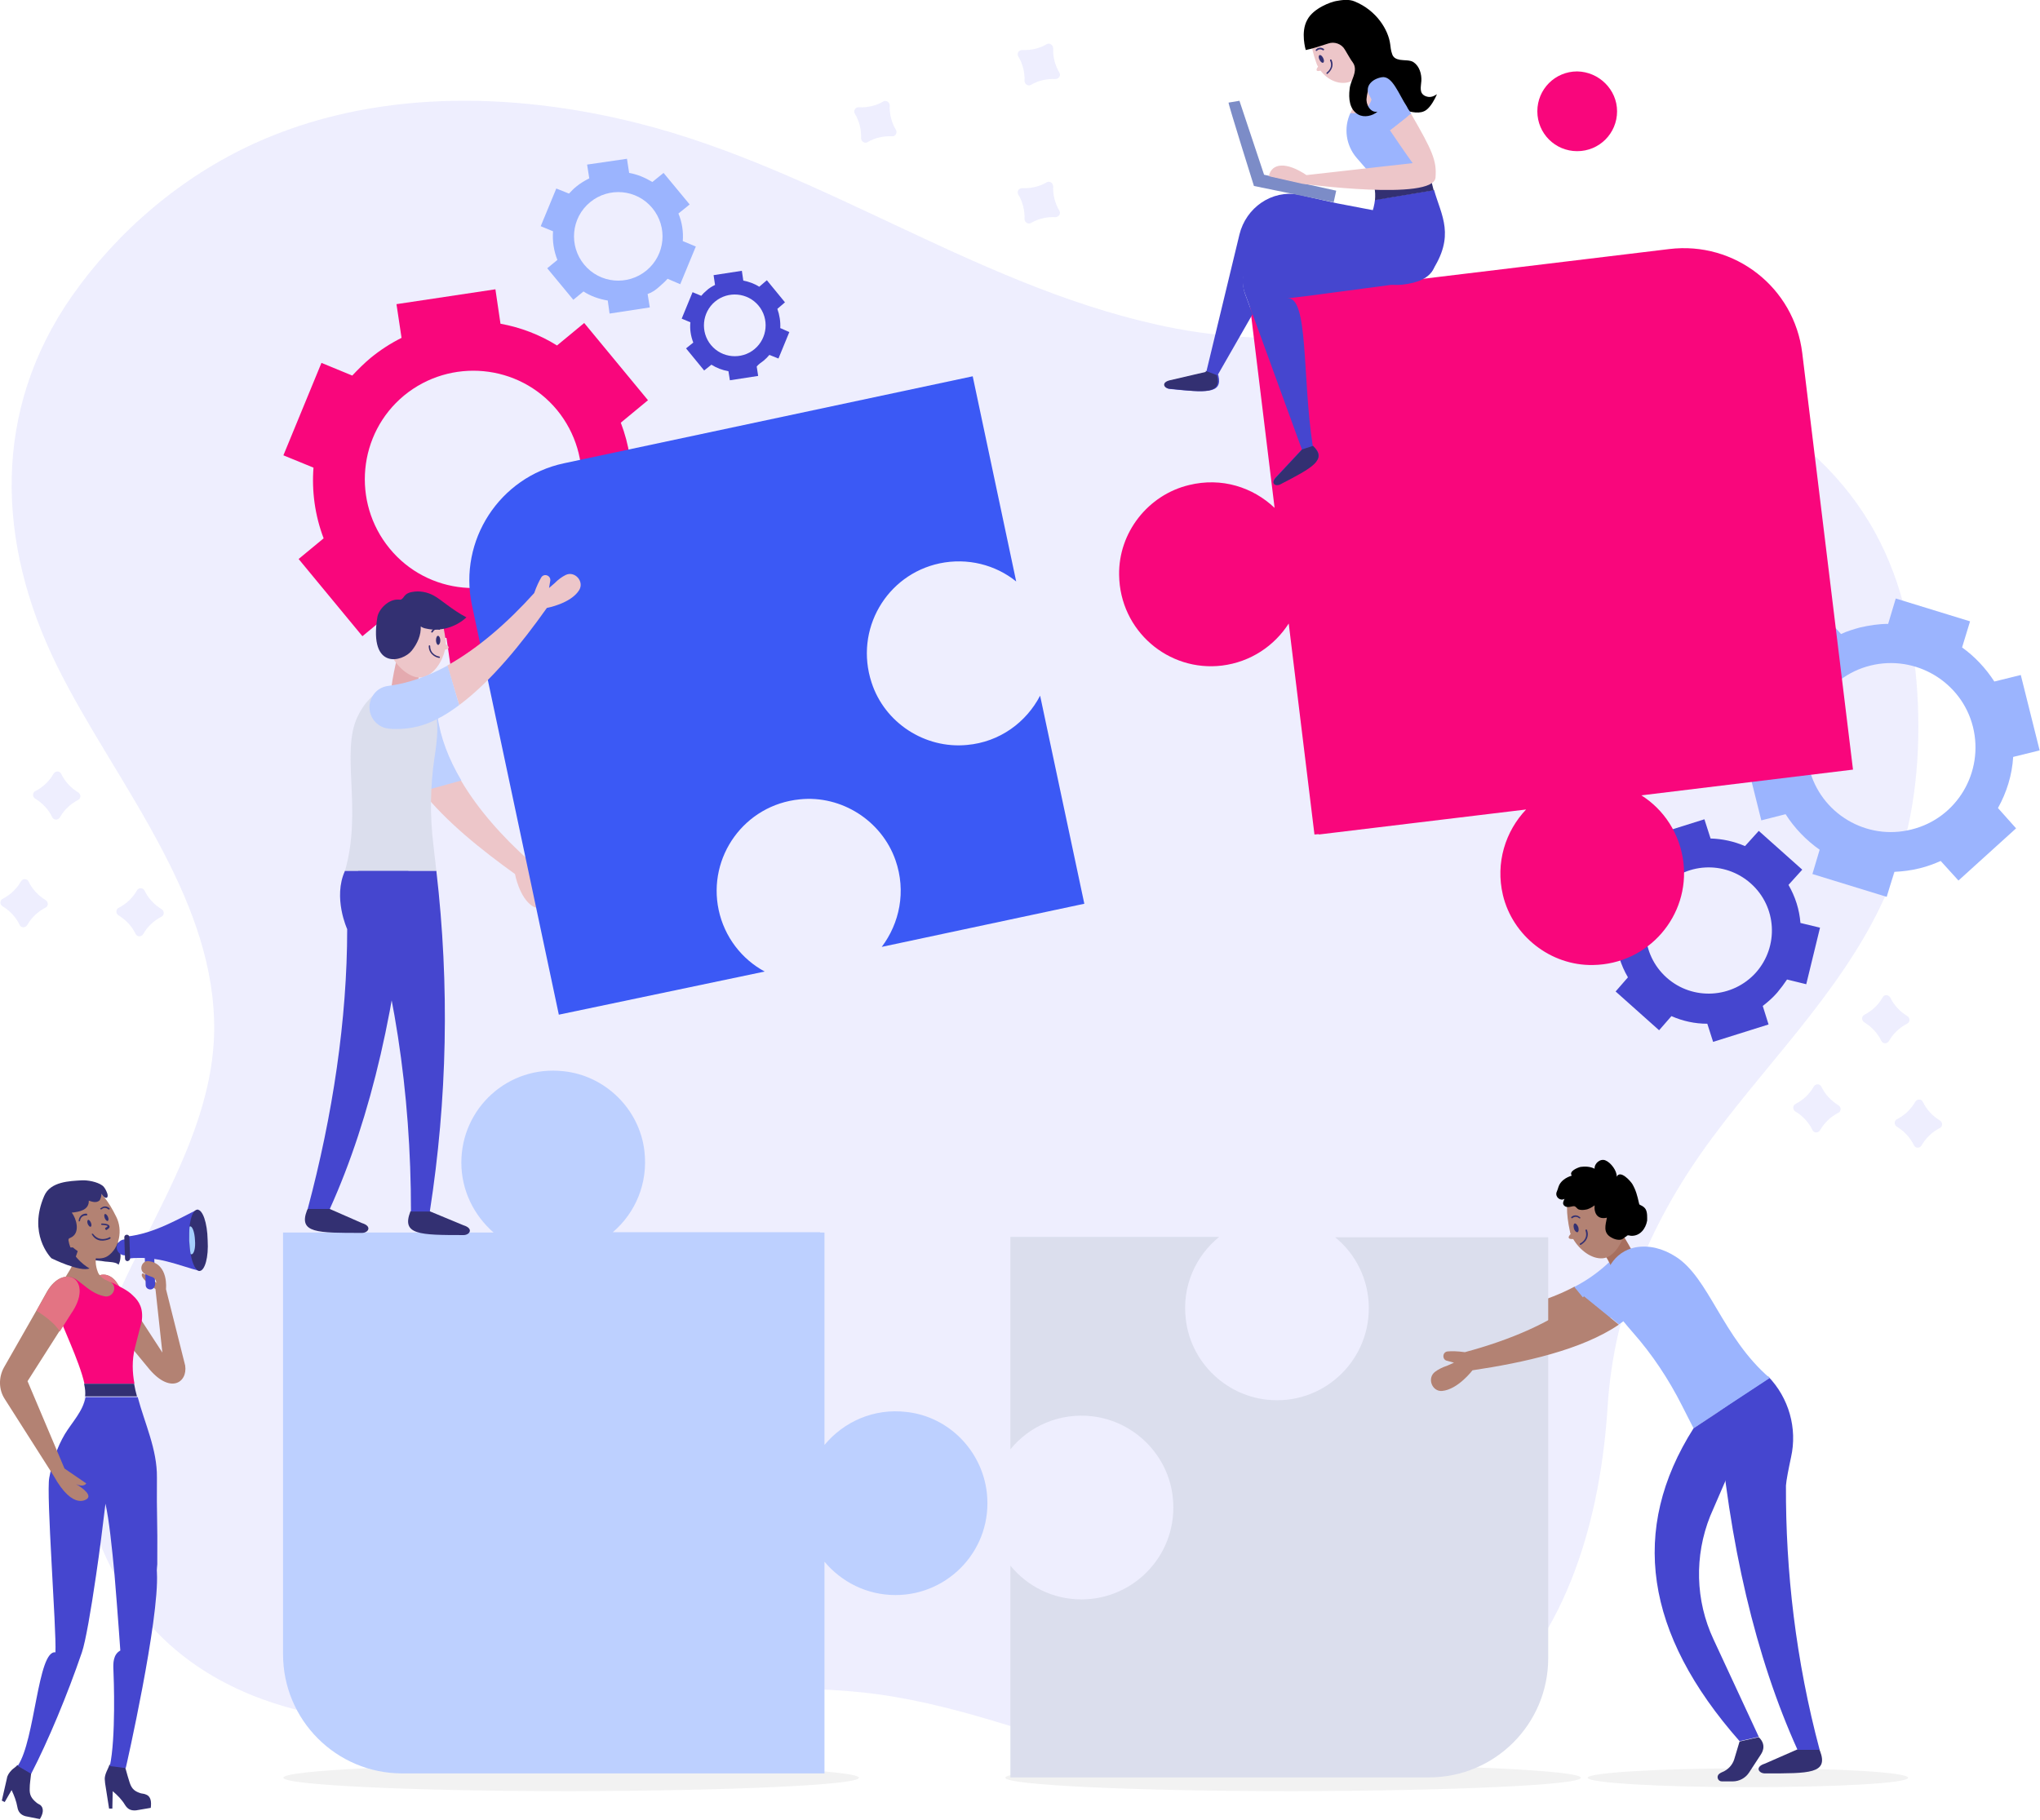 <?xml version="1.0" encoding="UTF-8"?> <svg xmlns="http://www.w3.org/2000/svg" width="715" height="638" viewBox="0 0 715 638" fill="none"> <g clip-path="url(#clip0)"> <path d="M57.159 298.539C67.575 318.492 75.323 339.208 75.069 361.449C74.307 408.855 34.55 447.872 28.834 494.896C24.896 527.939 39.63 562.763 66.559 582.335C87.263 597.459 113.557 603.432 139.215 604.067C164.873 604.703 190.404 600.509 215.808 597.204C246.039 593.264 277.54 589.833 307.898 594.027C338.256 598.221 366.836 610.041 396.305 617.92C438.603 629.231 484.838 628.596 519.642 598.857C549.873 573.057 561.051 531.371 563.464 492.989C565.751 457.658 579.342 426.902 600.173 398.814C621.64 369.837 649.203 343.402 662.794 309.342C670.67 289.516 673.083 267.91 672.194 246.686C671.305 225.97 667.24 204.872 657.206 186.698C636.12 148.19 592.044 127.601 548.73 120.738C503.51 113.621 456.386 123.661 411.928 115.146C344.988 102.31 289.099 59.607 223.175 43.085C178.845 32.028 130.577 31.392 89.042 50.329C63.51 62.022 41.409 80.831 25.277 103.708C-2.794 143.869 -1.27 190.13 19.815 233.087C30.358 254.565 45.473 276.044 57.159 298.539Z" fill="#EEEEFE"></path> <path d="M50.681 312.264C51.952 314.933 54.111 317.221 56.651 318.746C57.667 319.381 57.667 320.906 56.524 321.415C53.857 322.813 51.698 324.846 50.173 327.515C49.538 328.532 48.014 328.532 47.506 327.388C46.236 324.719 44.076 322.431 41.536 320.906C40.52 320.271 40.52 318.746 41.663 318.237C44.33 316.839 46.49 314.806 48.014 312.137C48.522 311.12 50.173 311.12 50.681 312.264Z" fill="#EEEEFE"></path> <path d="M10.035 309.087C11.305 311.756 13.464 314.044 16.005 315.569C17.021 316.204 17.021 317.73 15.878 318.238C13.21 319.636 11.051 321.669 9.527 324.338C8.891 325.355 7.367 325.355 6.859 324.211C5.589 321.542 3.43 319.255 0.889 317.73C-0.127 317.094 -0.127 315.569 1.016 315.061C3.684 313.663 5.843 311.629 7.367 308.96C8.002 307.944 9.527 307.944 10.035 309.087Z" fill="#EEEEFE"></path> <path d="M21.466 271.341C22.737 274.01 24.896 276.298 27.436 277.823C28.453 278.458 28.453 279.983 27.309 280.492C24.642 281.89 22.483 283.923 20.959 286.592C20.323 287.609 18.799 287.609 18.291 286.465C17.021 283.796 14.861 281.509 12.321 279.983C11.305 279.348 11.305 277.823 12.448 277.315C15.116 275.917 17.275 273.883 18.799 271.214C19.434 270.197 20.959 270.197 21.466 271.341Z" fill="#EEEEFE"></path> <path d="M662.54 349.756C663.81 352.425 665.97 354.713 668.51 356.238C669.526 356.873 669.526 358.398 668.383 358.907C665.716 360.305 663.556 362.338 662.032 365.007C661.397 366.024 659.873 366.024 659.365 364.88C658.095 362.211 655.935 359.924 653.395 358.399C652.379 357.763 652.379 356.238 653.522 355.73C656.189 354.332 658.349 352.298 659.873 349.629C660.381 348.612 661.905 348.612 662.54 349.756Z" fill="#EEEEFE"></path> <path d="M638.406 381.021C639.677 383.69 641.836 385.978 644.376 387.503C645.393 388.138 645.393 389.663 644.249 390.172C641.582 391.57 639.423 393.603 637.898 396.272C637.263 397.289 635.739 397.289 635.231 396.145C633.961 393.476 631.801 391.188 629.261 389.663C628.245 389.028 628.245 387.503 629.388 386.994C632.055 385.596 634.215 383.563 635.739 380.894C636.374 379.877 637.898 379.877 638.406 381.021Z" fill="#EEEEFE"></path> <path d="M673.972 386.359C675.242 389.028 677.402 391.315 679.942 392.841C680.958 393.476 680.958 395.001 679.815 395.509C677.148 396.907 674.988 398.941 673.464 401.61C672.829 402.627 671.305 402.627 670.797 401.483C669.526 398.814 667.367 396.526 664.827 395.001C663.811 394.366 663.811 392.841 664.954 392.332C667.621 390.934 669.781 388.901 671.305 386.232C671.94 385.215 673.464 385.215 673.972 386.359Z" fill="#EEEEFE"></path> <path d="M369.885 76.129C366.963 76.001 363.915 76.637 361.374 78.162C360.358 78.797 359.088 77.908 359.088 76.764C359.215 73.841 358.453 70.791 356.928 68.249C356.293 67.232 357.055 65.834 358.326 65.961C361.247 66.088 364.296 65.453 366.836 63.928C367.852 63.292 369.122 64.182 369.122 65.326C368.995 68.249 369.758 71.299 371.282 73.841C371.917 74.858 371.155 76.129 369.885 76.129Z" fill="#EEEEFE"></path> <path d="M369.885 27.706C366.963 27.579 363.915 28.214 361.374 29.739C360.358 30.375 359.088 29.485 359.088 28.341C359.215 25.418 358.453 22.368 356.928 19.826C356.293 18.809 357.055 17.411 358.326 17.538C361.247 17.665 364.296 17.03 366.836 15.505C367.852 14.869 369.122 15.759 369.122 16.903C368.995 19.826 369.758 22.876 371.282 25.418C371.917 26.435 371.155 27.706 369.885 27.706Z" fill="#EEEEFE"></path> <path d="M312.598 47.787C309.677 47.66 306.628 48.295 304.088 49.82C303.072 50.456 301.801 49.566 301.801 48.422C301.928 45.499 301.166 42.449 299.642 39.907C299.007 38.89 299.769 37.492 301.039 37.619C303.961 37.746 307.009 37.111 309.55 35.586C310.566 34.95 311.836 35.84 311.836 36.984C311.709 39.907 312.471 42.957 313.995 45.499C314.631 46.516 313.868 47.914 312.598 47.787Z" fill="#EEEEFE"></path> <path d="M136.547 192.29C123.21 176.023 125.497 152.002 141.628 138.658C157.887 125.313 181.894 127.601 195.231 143.741C208.568 160.009 206.282 184.029 190.15 197.374C173.892 210.846 149.885 208.558 136.547 192.29ZM201.074 211.481C203.614 209.321 206.028 207.033 208.187 204.491L219.238 209.067L232.575 176.658L221.27 171.956C221.778 163.949 220.508 155.815 217.587 148.19L227.113 140.31L204.758 113.239L195.231 121.119C189.134 117.306 182.402 114.765 175.416 113.494L173.637 101.42L138.961 106.631L140.739 118.45C136.928 120.357 133.372 122.644 129.942 125.44C127.656 127.347 125.497 129.507 123.464 131.668L112.668 127.22L99.33 159.628L109.873 163.949C109.238 172.21 110.381 180.725 113.43 188.732L104.665 195.976L127.021 223.047L135.785 215.802C142.136 219.869 149.249 222.411 156.49 223.682L158.141 234.993L192.818 229.782L191.039 218.217C194.596 216.184 197.898 214.023 201.074 211.481Z" fill="#F9067C"></path> <path d="M204.758 92.778C199.296 86.169 200.185 76.383 206.79 70.918C213.395 65.453 223.176 66.343 228.637 72.951C234.099 79.56 233.21 89.346 226.605 94.811C220 100.276 210.219 99.386 204.758 92.778ZM231.051 100.53C232.067 99.641 233.083 98.751 233.972 97.734L238.418 99.641L243.88 86.423L239.307 84.517C239.561 81.212 239.053 77.908 237.783 74.858L241.721 71.68L232.575 60.624L228.637 63.801C226.097 62.276 223.43 61.132 220.508 60.624L219.746 55.667L205.774 57.7L206.536 62.53C205.012 63.292 203.487 64.182 202.09 65.326C201.074 66.088 200.312 66.978 199.423 67.868L194.977 66.088L189.515 79.306L193.834 81.085C193.58 84.517 194.088 87.948 195.358 91.126L191.801 94.049L200.947 105.106L204.503 102.183C207.044 103.835 209.965 104.851 213.014 105.36L213.649 109.935L227.748 107.775L226.986 103.072C228.51 102.564 229.781 101.674 231.051 100.53Z" fill="#9BB4FE"></path> <path d="M249.215 120.991C245.404 116.416 246.039 109.553 250.612 105.74C255.185 101.928 262.044 102.563 265.855 107.138C269.665 111.714 269.03 118.577 264.457 122.389C259.885 126.202 253.025 125.567 249.215 120.991ZM267.633 126.456C268.395 125.821 269.03 125.185 269.665 124.423L272.841 125.694L276.651 116.416L273.476 115.018C273.603 112.73 273.222 110.443 272.46 108.282L275.127 105.994L268.776 98.242L266.109 100.53C264.33 99.386 262.425 98.75 260.52 98.369L260.012 94.938L250.104 96.463L250.612 99.894C249.596 100.402 248.453 101.038 247.564 101.928C246.928 102.436 246.293 103.071 245.785 103.707L242.737 102.436L238.926 111.714L241.975 112.985C241.721 115.399 242.102 117.814 242.991 120.102L240.45 122.135L246.801 129.888L249.342 127.854C251.12 128.998 253.152 129.761 255.312 130.142L255.82 133.319L265.728 131.794L265.219 128.49C265.855 127.727 266.744 127.092 267.633 126.456Z" fill="#4546CF"></path> <path d="M634.088 269.307C630.15 253.421 639.677 237.28 655.554 233.34C671.432 229.4 687.564 239.059 691.501 254.819C695.439 270.705 685.912 286.846 670.035 290.786C654.157 294.852 638.025 285.193 634.088 269.307ZM672.956 304.384C675.496 303.749 677.91 302.859 680.196 301.842L686.42 308.705L706.617 290.404L700.266 283.287C703.314 277.822 705.219 271.722 705.6 265.367L714.873 263.08L708.268 236.644L698.995 238.932C695.947 234.23 692.136 230.163 687.691 226.985L690.485 217.835L664.446 209.828L661.778 218.725C658.476 218.725 655.173 219.233 651.871 219.995C649.584 220.631 647.425 221.266 645.266 222.283L639.169 215.547L618.972 233.848L624.942 240.457C621.64 246.049 619.734 252.404 619.226 259.013L610.716 261.173L617.321 287.608L625.831 285.448C629.007 290.404 633.072 294.598 637.771 297.903L635.231 306.418L661.27 314.425L663.938 305.655C666.859 305.528 669.908 305.147 672.956 304.384Z" fill="#9BB4FE"></path> <path d="M584.169 342.767C575.023 334.633 574.261 320.653 582.39 311.502C590.52 302.351 604.492 301.589 613.637 309.723C622.783 317.857 623.545 331.837 615.416 340.987C607.286 350.011 593.314 350.9 584.169 342.767ZM622.91 347.977C624.18 346.452 625.323 344.927 626.339 343.402L633.072 345.054L637.898 325.228L631.039 323.576C630.658 318.873 629.261 314.425 626.847 310.231L631.674 304.893L616.432 291.294L611.605 296.632C607.794 294.98 603.73 294.09 599.538 293.963L597.379 287.228L577.945 293.328L579.977 299.937C577.945 301.335 576.166 302.987 574.388 304.893C573.245 306.164 572.229 307.562 571.212 309.087L564.607 307.435L559.781 327.261L566.259 328.787C566.64 333.616 568.037 338.318 570.577 342.639L566.259 347.596L581.501 361.195L585.82 356.238C589.884 358.018 594.076 358.907 598.395 358.907L600.427 365.262L619.861 359.161L617.829 352.68C619.607 351.282 621.386 349.757 622.91 347.977Z" fill="#4546CF"></path> <path d="M301.039 623.258C301.039 620.716 255.82 618.556 200.185 618.556C144.423 618.556 99.33 620.589 99.33 623.258C99.33 625.8 144.55 627.96 200.185 627.96C255.82 627.833 301.039 625.8 301.039 623.258Z" fill="#F2F2F2"></path> <path d="M313.868 559.203C332.794 559.203 348.037 542.808 345.878 523.363C344.226 508.62 332.54 496.674 317.806 495.022C306.247 493.624 295.704 498.453 288.972 506.587V432.111H287.448V431.984H214.792C222.667 425.248 227.24 414.827 225.843 403.389C224.065 388.773 212.125 377.081 197.517 375.556C178.083 373.395 161.697 388.519 161.697 407.583C161.697 417.369 166.143 426.138 173.002 432.111H99.203V579.919C99.203 603.05 117.875 621.732 140.993 621.732H288.972V547.51C294.942 554.628 303.834 559.203 313.868 559.203Z" fill="#BDD0FF"></path> <path d="M437.841 105.105L446.732 178.056C439.111 170.812 428.187 167.253 416.755 170.049C402.402 173.481 391.986 186.698 392.24 201.568C392.494 221.14 409.515 235.629 428.314 233.341C438.349 232.07 446.605 226.478 451.686 218.598L460.705 292.566L462.229 292.439V292.566L534.885 283.796C527.644 291.422 524.088 302.479 526.755 313.79C530.185 328.151 543.522 338.573 558.256 338.319C577.818 338.064 592.298 321.034 590.012 302.225C588.741 292.184 583.153 283.796 575.277 278.84L649.457 269.816L631.674 123.788C628.88 100.784 608.049 84.517 585.058 87.313L437.841 105.105Z" fill="#F9067C"></path> <path d="M566.767 39.017C566.767 46.77 560.543 52.997 552.794 52.997C545.046 52.997 538.822 46.77 538.822 39.017C538.822 31.265 545.046 25.037 552.794 25.037C560.416 25.164 566.767 31.392 566.767 39.017Z" fill="#F9067C"></path> <path d="M483.06 27.325L482.044 26.181L477.725 21.352L471.755 25.291C474.169 27.452 476.582 29.231 476.963 31.9L473.279 39.78L480.647 41.559L487.125 30.502C485.6 29.358 484.076 28.215 483.06 27.325Z" fill="#EDC6C9"></path> <path d="M502.621 66.597C505.162 75.62 510.242 82.61 501.605 95.447L478.106 80.577C480.012 77.145 481.536 73.714 481.917 70.028L502.621 66.597Z" fill="#4546CF"></path> <path d="M475.439 55.285C471.755 50.964 470.866 44.864 473.28 39.653C476.582 40.161 479.631 38.128 480.647 35.078L483.187 27.325C496.905 32.409 494.365 58.717 501.605 62.148L481.79 65.453C481.409 63.673 480.774 61.894 479.631 60.115L475.439 55.285Z" fill="#9BB4FE"></path> <path d="M481.917 70.155C482.044 68.63 482.044 67.105 481.663 65.58L501.478 62.275C501.732 63.8 502.113 65.326 502.494 66.724L481.917 70.155Z" fill="#333072"></path> <path d="M502.875 93.031C501.986 96.463 498.684 98.623 493.476 99.513C492.079 99.767 490.681 99.894 489.411 99.894C485.728 99.894 481.917 99.258 478.487 97.861L461.848 91.252L454.989 88.583L452.448 87.566C450.416 86.803 448.256 86.549 446.224 86.803C443.938 87.185 441.778 88.074 440 89.6C436.062 92.904 434.665 98.369 436.443 103.198L438.984 110.061V110.188L427.044 131.031L426.917 131.286C426.917 131.413 426.917 131.54 427.044 131.667C428.568 138.149 422.725 137.64 410.023 136.369C408.245 136.242 407.102 134.209 410.277 133.446L422.852 130.523V130.396V130.142L434.411 82.228C436.698 72.823 445.716 66.469 455.243 68.248L457.91 68.884L468.707 71.298L488.649 75.111C495.254 76.382 500.97 81.212 502.621 87.693C503.129 89.727 503.256 91.506 502.875 93.031Z" fill="#4546CF"></path> <path d="M458.672 103.707L451.178 104.596C458.672 103.707 456.386 132.048 460.069 156.068V156.196L460.196 156.323C465.277 161.025 460.069 163.694 448.764 169.667C447.113 170.557 445.081 169.413 447.367 167.125L456.259 157.594V157.467L438.857 109.68L436.316 102.817C434.538 97.988 435.935 92.523 439.873 89.218C441.651 87.693 443.811 86.677 446.097 86.422C448.129 86.168 450.416 86.295 452.321 87.185L454.861 88.202L461.721 90.489L489.284 99.64L458.672 103.707Z" fill="#4546CF"></path> <path d="M468.326 66.851L467.437 70.918L439.492 65.199C439.492 65.199 430.346 36.095 430.601 35.968C430.855 35.968 434.411 35.332 434.411 35.332L443.049 61.259L468.326 66.851Z" fill="#7C8CC7"></path> <path d="M476.582 11.946C473.66 7.752 468.199 4.194 464.642 5.21C460.069 6.608 457.275 10.421 461.339 21.986C461.467 22.495 461.721 23.003 461.975 23.384C461.594 23.766 461.339 24.401 461.466 24.655C461.721 25.037 462.229 24.91 462.737 24.783H462.864C465.15 27.833 468.961 29.739 472.517 28.849C475.947 28.087 478.233 23.003 478.487 18.555C479.884 17.793 476.836 11.565 476.582 11.946Z" fill="#EDC6C9"></path> <path d="M466.547 24.402C467.055 23.513 467.31 22.369 466.674 20.971C466.674 20.844 466.42 20.844 466.293 20.844C466.166 20.844 466.166 21.098 466.166 21.225C467.437 23.767 465.023 25.419 465.023 25.419C464.896 25.546 464.896 25.673 464.896 25.8C465.023 25.927 465.15 25.927 465.277 25.927C465.277 25.8 466.039 25.292 466.547 24.402Z" fill="#333072"></path> <path d="M463.753 20.335C464.134 21.097 464.134 21.733 463.753 21.987C463.372 22.114 462.864 21.733 462.483 20.97C462.102 20.208 462.102 19.572 462.483 19.318C462.864 19.191 463.372 19.572 463.753 20.335Z" fill="#333072"></path> <path d="M464.007 17.539C464.134 17.412 464.134 17.285 464.007 17.158C462.737 16.268 461.594 16.904 461.212 17.412C461.085 17.539 461.085 17.666 461.212 17.793C461.339 17.92 461.466 17.92 461.593 17.793C461.593 17.793 462.483 16.777 463.753 17.666C463.753 17.666 463.88 17.666 464.007 17.539Z" fill="#333072"></path> <path d="M457.656 17.539C459.688 17.158 463.245 16.014 465.531 15.251C467.691 14.489 470.231 15.378 471.374 17.412C472.517 19.318 473.661 21.352 474.042 21.733C474.55 22.495 475.439 23.766 474.423 26.689C473.915 28.215 473.152 29.613 473.025 31.265C472.644 34.442 472.898 38.382 476.074 40.161C478.106 41.305 481.028 40.67 482.806 39.145C480.266 39.653 478.614 36.476 478.995 34.315C479.249 31.773 480.139 28.723 482.933 28.087C484.965 27.579 486.49 27.96 487.252 29.994C487.76 31.392 487.633 33.044 488.141 34.442C488.776 36.476 490.046 38.128 492.206 38.636C494.619 39.272 497.794 40.161 499.954 38.509C501.478 37.365 502.875 34.823 503.637 33.044C502.24 33.934 501.097 34.315 499.573 33.679C497.286 32.663 498.048 30.375 498.176 28.342C498.303 26.054 497.54 23.258 495.508 21.86C494.365 20.97 492.078 21.225 490.681 20.97C489.284 20.716 488.268 20.208 487.887 18.81C487.506 17.793 487.379 16.522 487.252 15.505C486.617 10.549 482.552 3.686 474.804 0.509C472.771 -0.381 470.231 0 468.199 0.382C466.674 0.636 460.323 2.796 458.164 6.99C455.751 11.311 457.656 17.539 457.656 17.539Z" fill="black"></path> <path d="M456.513 64.436L444.7 61.767C445.716 57.065 450.924 56.684 457.91 61.386L495.127 57.192C495.127 57.192 492.333 53.379 487.125 45.627C489.792 43.593 491.316 42.449 494.492 39.78C501.986 52.744 503.637 56.302 503.129 62.276C502.367 70.536 456.513 64.436 456.513 64.436Z" fill="#EDC6C9"></path> <path d="M494.619 39.78C491.316 42.449 489.792 43.593 487.252 45.627C483.441 39.907 480.393 34.443 479.758 33.044C478.487 30.376 480.647 27.707 484.33 27.071C488.014 26.436 490.3 33.172 493.095 37.366C493.476 38.255 494.111 39.018 494.619 39.78Z" fill="#9BB4FE"></path> <path d="M409.769 136.242C407.991 136.115 406.848 134.082 410.023 133.319L422.598 130.396V130.269V130.015L426.536 131.54C428.314 138.149 422.471 137.64 409.769 136.242Z" fill="#333072"></path> <path d="M448.764 169.795C447.113 170.685 445.081 169.541 447.367 167.253L456.259 157.721V157.594L460.196 156.323C465.277 161.153 460.069 163.949 448.764 169.795Z" fill="#333072"></path> <path d="M668.764 623.258C668.764 625.164 643.614 626.562 612.621 626.562C581.628 626.562 556.478 625.037 556.478 623.258C556.478 621.479 581.628 619.954 612.621 619.954C643.614 619.827 668.764 621.352 668.764 623.258Z" fill="#F2F2F2"></path> <path d="M554.065 623.258C554.065 620.716 508.845 618.556 453.21 618.556C397.448 618.556 352.356 620.589 352.356 623.258C352.356 625.8 397.575 627.96 453.21 627.96C508.845 627.833 554.065 625.8 554.065 623.258Z" fill="#F2F2F2"></path> <path d="M561.813 463.123L551.905 451.049C539.33 457.785 523.199 460.962 507.067 461.852L507.321 463.25L507.067 461.979C504.527 461.089 502.621 460.708 501.097 460.581C499.192 460.454 498.684 463.123 500.462 463.885L502.621 465.029L500.081 465.537C498.049 465.791 496.651 466.173 495.381 466.808C492.079 468.333 492.841 473.417 496.524 473.798C501.986 474.434 508.337 468.842 508.337 468.842C526.501 469.604 547.333 469.223 561.813 463.123Z" fill="#B38273"></path> <path d="M577.182 447.49C577.182 448.888 576.801 450.286 575.912 451.557C574.388 453.971 572.356 456.132 570.196 458.038C568.037 459.945 565.496 461.47 562.829 462.741C562.448 462.868 562.067 463.122 561.686 463.249L551.778 451.175C556.478 448.761 560.67 445.71 564.226 442.279C566.005 440.5 568.418 439.737 570.831 440.245C574.769 440.627 577.182 443.931 577.182 447.49Z" fill="#9BB4FE"></path> <path d="M479.758 458.674C479.758 477.61 463.372 492.861 443.938 490.701C429.203 489.049 417.263 477.229 415.612 462.486C414.215 450.921 419.042 440.373 427.298 433.637H354.134V508.112C360.739 499.979 371.409 495.149 382.968 496.547C397.702 498.326 409.515 510.273 411.039 524.888C413.199 544.334 397.956 560.728 379.03 560.728C368.995 560.728 360.104 556.153 354.134 548.909V623.13H500.843C523.961 623.13 542.633 604.448 542.633 581.317V433.764H467.945C475.185 439.61 479.758 448.634 479.758 458.674Z" fill="#DBDEED"></path> <path d="M565.496 427.791C565.496 427.791 570.196 434.654 573.245 440.881C574.642 443.805 568.037 450.159 567.656 450.159C567.275 450.159 566.767 449.905 566.64 449.397C565.751 446.092 563.718 440.373 559.654 436.815L565.496 427.791Z" fill="#A76F5E"></path> <path d="M568.418 422.707C565.751 417.75 560.162 412.921 556.224 413.683C551.016 414.7 547.333 418.386 550.254 431.73C550.381 432.366 550.254 431.985 550.508 432.62C550.127 433.001 549.619 433.637 549.873 434.018C550 434.399 550.762 434.399 551.27 434.399H551.397C553.557 438.085 557.748 441.516 561.813 441.135C565.751 440.754 568.926 435.416 569.815 430.714C571.212 429.57 568.799 422.198 568.418 422.707Z" fill="#B38273"></path> <path d="M555.716 435.035C556.351 434.146 556.859 432.875 556.224 431.223C556.224 431.096 555.97 430.969 555.843 431.096C555.716 431.096 555.589 431.35 555.716 431.477C556.732 434.527 553.938 435.925 553.811 435.925C553.684 436.052 553.684 436.179 553.684 436.306C553.811 436.433 553.938 436.433 554.065 436.433C554.065 436.433 554.954 435.925 555.716 435.035Z" fill="#333072"></path> <path d="M553.175 430.205C553.429 431.095 553.302 431.857 552.921 431.985C552.54 432.112 551.905 431.603 551.651 430.714C551.397 429.824 551.524 429.061 551.905 428.934C552.286 428.807 552.794 429.316 553.175 430.205Z" fill="#333072"></path> <path d="M553.81 427.155C553.81 427.028 553.81 427.028 553.81 427.155C553.938 427.028 553.938 426.901 553.81 426.774C552.54 425.63 551.27 426.139 550.762 426.647C550.635 426.774 550.635 426.901 550.762 427.028C550.889 427.155 551.016 427.155 551.143 427.028C551.143 427.028 552.286 426.012 553.556 427.155C553.556 427.155 553.683 427.155 553.81 427.155Z" fill="#333072"></path> <path d="M637.898 613.853C640.947 621.86 634.215 621.733 618.591 621.733C616.432 621.733 614.908 619.445 618.591 618.301L629.896 613.345C629.896 613.345 636.628 613.217 637.644 613.345L637.898 613.853Z" fill="#333072"></path> <path d="M602.206 495.149L619.734 482.567C626.975 490.066 630.023 500.741 627.737 510.909C626.848 515.103 626.085 518.916 625.958 520.822C625.831 550.816 629.388 582.08 637.771 613.472H630.023C615.416 581.19 605.889 541.03 602.206 495.149Z" fill="#4546CF"></path> <path d="M593.568 500.741L620.369 483.203C603.603 468.841 599.03 447.871 587.217 440.5C582.771 437.704 578.072 436.433 573.118 437.323C565.878 438.721 561.178 446.092 563.083 453.209C564.226 457.53 567.91 462.105 572.229 467.062C579.088 474.815 584.804 483.457 589.503 492.735L593.568 500.741Z" fill="#9BB4FE"></path> <path d="M593.568 500.741C571.085 536.2 576.42 572.675 609.7 610.421L616.432 608.896L600.554 574.708C594.203 561.109 593.822 545.477 599.411 531.497L620.369 483.075L593.568 500.741Z" fill="#4546CF"></path> <path d="M616.432 609.023L609.7 610.549L607.794 616.903C607.159 618.809 605.635 620.462 603.73 621.224C603.349 621.351 602.968 621.606 602.587 621.86C601.443 622.749 602.078 624.529 603.476 624.529H607.286C609.573 624.529 611.732 623.385 613.002 621.478L617.067 615.251C617.194 614.997 619.607 612.074 616.432 609.023Z" fill="#333072"></path> <path d="M567.402 464.394L555.208 454.48C544.157 463.631 529.042 469.859 513.418 474.053L513.926 475.324L513.418 474.053C510.751 473.671 508.718 473.671 507.321 473.798C505.416 474.053 505.416 476.849 507.321 477.103L509.607 477.738L507.321 478.755C505.416 479.39 504.019 480.153 503.002 480.916C500.081 483.076 501.859 487.906 505.416 487.651C511.005 487.143 516.085 480.407 516.085 480.407C533.995 477.738 554.319 473.29 567.402 464.394Z" fill="#B38273"></path> <path d="M579.342 445.965C579.596 447.363 579.469 448.761 578.961 450.159C577.944 452.828 576.42 455.37 574.642 457.657C572.864 459.945 570.704 461.978 568.418 463.631C568.037 463.885 567.783 464.139 567.402 464.266L555.208 454.353C559.272 451.048 562.829 447.236 565.623 443.042C567.021 441.008 569.18 439.737 571.721 439.737C575.531 439.737 578.58 442.533 579.342 445.965Z" fill="#9BB4FE"></path> <path d="M576.801 423.978C576.547 423.469 575.912 422.961 575.404 422.707C574.515 422.198 574.642 422.58 574.388 421.563C573.88 419.275 573.372 417.242 572.102 415.081C571.466 414.065 567.91 409.998 566.64 412.54C566.767 410.506 564.607 407.583 562.702 406.82C560.924 406.058 558.764 407.837 558.891 409.743C557.494 408.981 555.462 408.854 553.938 409.108C552.921 409.362 549.746 410.633 550.889 412.158C548.857 412.794 546.824 414.065 546.189 416.225C546.062 416.734 545.808 417.369 545.554 418.004C545.046 419.657 546.824 421.182 548.349 420.292C547.968 421.182 547.332 422.198 548.603 422.961C549.873 423.596 551.27 422.58 552.032 422.961C552.667 423.342 552.794 423.978 553.683 424.105C554.192 424.232 554.954 424.232 555.589 424.105C556.859 423.978 558.002 423.215 558.891 422.58C558.637 425.503 560.035 427.663 563.21 426.901C562.702 429.57 561.813 432.112 564.607 433.764C565.623 434.399 567.148 434.908 568.418 434.526C568.926 434.272 569.434 433.764 569.942 433.51C570.323 433.255 570.069 433.255 570.45 433.128C570.831 433.001 571.339 433.255 571.72 433.255C574.769 433.382 576.801 430.841 577.309 427.918C577.309 426.901 577.436 425.122 576.801 423.978Z" fill="black"></path> <path d="M39.885 432.365C38.233 429.188 36.201 426.265 34.55 423.215L32.263 441.77C32.263 441.77 35.693 442.024 36.836 442.279C37.852 442.406 40.901 442.406 41.536 443.422C43.314 439.991 41.409 435.289 39.885 432.365Z" fill="#333072"></path> <path d="M21.466 422.453L19.18 441.009C19.18 441.009 22.61 441.263 23.753 441.517C24.769 441.644 27.818 441.644 28.453 442.661C30.231 439.356 28.326 434.654 26.801 431.731C25.15 428.426 23.118 425.503 21.466 422.453Z" fill="#333072"></path> <path d="M54.492 451.938C54.492 451.938 48.395 447.744 49.919 446.473C50.3 446.092 53.476 449.015 55.762 450.286L54.492 451.938Z" fill="#B38273"></path> <path d="M69.353 423.978C63.002 427.028 54.111 432.493 44.457 433.509L44.711 441.262C55.127 439.991 62.494 443.677 69.989 445.583L69.353 423.978Z" fill="#4546CF"></path> <path d="M69.989 445.584C68.718 445.584 67.448 443.296 66.813 439.611C66.559 438.213 66.432 436.688 66.305 434.908C66.305 433.129 66.305 431.477 66.432 430.079C66.813 426.52 67.829 424.105 69.226 424.105C71.005 424.105 72.656 428.554 72.783 434.781C73.164 440.882 71.767 445.457 69.989 445.584Z" fill="#333072"></path> <path d="M67.194 439.737C67.067 439.737 66.94 439.737 66.813 439.61C66.559 438.212 66.432 436.687 66.305 434.908C66.305 433.129 66.305 431.476 66.432 430.078C66.559 429.951 66.686 429.951 66.686 429.951C67.448 429.951 68.21 431.985 68.337 434.781C68.591 437.577 67.956 439.61 67.194 439.737Z" fill="#A5D0FE"></path> <path d="M46.49 437.195C46.49 438.72 45.346 439.991 43.822 440.118C42.298 440.118 41.028 438.974 40.901 437.449C40.901 435.924 42.044 434.653 43.568 434.526C45.219 434.399 46.49 435.543 46.49 437.195Z" fill="#4546CF"></path> <path d="M44.711 442.152C44.203 442.152 43.822 441.77 43.822 441.262L43.568 433.764C43.568 433.255 43.949 432.874 44.457 432.874C44.965 432.874 45.346 433.255 45.346 433.764L45.6 441.262C45.6 441.643 45.219 442.025 44.711 442.152Z" fill="#333072"></path> <path d="M52.714 452.065C51.825 452.065 51.062 451.429 51.062 450.54L50.681 438.593L53.984 438.466L54.365 450.412C54.238 451.302 53.603 452.065 52.714 452.065Z" fill="#4546CF"></path> <path d="M64.908 478.754L58.176 451.938C58.176 451.938 59.192 443.168 52.206 442.151C49.792 441.77 48.522 445.075 50.554 446.473C51.189 446.854 51.952 447.235 53.095 447.616C54.238 447.871 55 449.142 54.746 450.285L54.492 451.938L56.905 474.179L45.982 457.402L41.282 450.158C40.012 447.998 38.106 446.854 36.328 446.854C34.55 446.854 33.026 447.998 32.136 450.285C31.374 452.319 31.755 454.734 33.279 456.386L38.614 463.376L51.825 479.389C59.446 488.921 65.797 484.854 64.908 478.754Z" fill="#B38273"></path> <path d="M45.981 457.403C42.933 459.055 40.139 461.851 38.487 463.376L33.152 456.386C31.628 454.734 31.247 452.319 32.009 450.286C32.898 447.998 34.55 446.854 36.201 446.854C37.979 446.854 39.885 447.998 41.155 450.159L45.981 457.403Z" fill="#E37483"></path> <path d="M49.411 512.941C49.411 512.941 49.536 512.816 49.411 512.941C49.536 512.816 49.411 512.941 49.411 512.941Z" fill="#B38273"></path> <path d="M52.333 500.233C52.46 499.852 52.333 500.233 52.333 500.233V500.233Z" fill="#B38273"></path> <path d="M38.106 458.038C29.723 457.276 24.769 451.302 22.864 447.871L24.261 445.583C25.15 444.185 25.785 442.66 26.42 441.008L27.945 436.56L34.042 439.229C33.279 441.389 33.407 443.677 34.296 445.964C34.677 446.981 35.566 447.871 36.582 448.506L38.995 449.65C44.711 457.275 38.106 458.038 38.106 458.038Z" fill="#B38273"></path> <path d="M20.577 435.543C19.434 434.018 19.053 431.604 20.323 430.841C20.704 430.587 21.34 430.587 21.848 430.714C20.831 425.376 22.229 418.513 25.658 416.734C30.104 414.446 35.058 414.955 40.774 426.647C43.06 431.222 41.917 437.577 37.725 440.373C34.55 442.406 29.088 440.373 25.531 437.323C23.88 437.45 21.975 437.45 20.577 435.543Z" fill="#B38273"></path> <path d="M37.344 431.222C37.852 430.841 38.614 430.46 38.36 429.824C38.106 429.062 36.455 428.935 35.693 428.935C35.566 428.935 35.439 429.062 35.439 429.189C35.439 429.316 35.566 429.443 35.693 429.443C36.709 429.443 37.725 429.697 37.725 429.824C37.725 429.824 37.725 430.078 36.963 430.46C36.836 430.587 36.836 430.714 36.836 430.841C37.09 431.222 37.217 431.222 37.344 431.222Z" fill="#333072"></path> <path d="M38.106 434.527C38.36 434.4 38.614 434.272 38.614 434.272C38.741 434.145 38.868 434.018 38.741 433.891C38.614 433.764 38.487 433.637 38.36 433.764C38.233 433.891 34.931 435.67 32.644 432.62C32.517 432.493 32.39 432.493 32.263 432.493C32.136 432.62 32.136 432.747 32.263 432.874C34.042 435.798 36.963 434.908 38.106 434.527Z" fill="#333072"></path> <path d="M27.817 428.172C27.945 428.172 28.072 428.045 28.072 427.917C28.326 426.011 30.104 426.138 30.231 426.138C30.358 426.138 30.612 426.011 30.612 425.884C30.612 425.757 30.485 425.503 30.358 425.503C29.469 425.376 27.817 425.884 27.564 427.917C27.564 428.045 27.691 428.299 27.817 428.299C27.691 428.299 27.817 428.172 27.817 428.172Z" fill="#333072"></path> <path d="M35.312 423.978C35.439 423.978 35.566 423.978 35.566 423.978C36.836 422.835 37.852 423.978 37.979 423.978C38.106 424.105 38.233 424.105 38.36 423.978C38.487 423.851 38.487 423.724 38.36 423.597C37.852 423.089 36.582 422.453 35.312 423.597C35.058 423.597 35.058 423.851 35.312 423.978C35.185 423.978 35.185 423.978 35.312 423.978Z" fill="#333072"></path> <path d="M30.739 429.062C30.993 429.698 31.501 430.206 31.755 430.079C32.136 429.952 32.136 429.316 31.882 428.681C31.628 428.045 31.12 427.537 30.866 427.664C30.612 427.791 30.485 428.427 30.739 429.062Z" fill="#333072"></path> <path d="M36.709 427.028C36.963 427.663 37.471 428.172 37.725 428.045C38.106 427.918 38.106 427.282 37.852 426.647C37.598 426.011 37.09 425.503 36.836 425.63C36.455 425.63 36.455 426.265 36.709 427.028Z" fill="#333072"></path> <path d="M36.709 623.639C36.709 622.877 36.963 621.987 37.344 621.097C37.598 620.462 38.106 619.572 38.36 618.683L43.949 619.699C43.949 619.699 43.949 619.699 43.949 619.826C44.584 622.114 44.965 623.512 45.473 625.037C46.236 627.325 47.379 628.087 49.411 628.723C49.919 628.85 50.554 628.85 51.062 629.104C52.968 629.74 53.095 631.773 52.841 633.807L47.633 634.696C45.727 634.823 44.711 634.188 43.822 632.79C42.679 630.883 41.155 629.358 39.503 627.96L39.376 634.061H38.233L36.836 625.164C36.836 624.656 36.709 624.148 36.709 623.639Z" fill="#333072"></path> <path d="M0.635 631.265L2.413 623.512C2.54 622.495 3.176 621.479 4.192 620.462C4.7 619.953 5.462 619.572 6.097 618.81L10.924 621.606C10.67 624.02 10.416 625.418 10.416 626.943C10.289 629.358 11.051 630.502 12.702 631.9C13.083 632.281 13.718 632.535 14.099 632.79C15.624 634.061 14.989 636.094 13.972 637.746L8.891 636.729C7.113 636.221 6.351 635.077 6.097 633.552C5.716 631.392 4.954 629.485 4.065 627.579L1.651 631.773L0.635 631.265Z" fill="#333072"></path> <path d="M21.848 449.523L22.864 447.871C26.928 446.346 29.977 453.209 36.709 454.48C39.504 454.988 41.282 451.303 38.995 449.651C38.995 449.651 38.868 449.651 38.868 449.523L39.758 449.905C42.171 451.176 44.711 452.319 46.49 454.099C48.903 456.259 50.3 458.928 49.665 463.249L47.252 472.654C46.236 476.975 46.363 481.042 47.125 485.109H29.596C27.818 476.975 21.085 463.504 20.831 461.343C19.815 456.132 22.737 454.861 21.848 449.523Z" fill="#F9067C"></path> <path d="M55 551.324C55.889 567.846 44.203 619.445 44.076 619.826C42.171 619.699 40.393 619.318 38.487 619.191C40.647 609.405 39.885 588.053 39.758 585.639C39.63 583.097 39.63 580.047 42.171 578.649C42.171 578.649 41.282 565.685 40.139 552.086C39.249 542.555 38.233 532.768 36.963 527.176C36.074 534.675 34.931 543.825 33.66 552.341C31.882 564.541 29.977 575.598 28.707 579.284C23.626 594.154 16.894 610.294 10.924 621.86C9.273 620.843 7.748 620.08 6.224 619.064C12.321 610.167 13.21 578.394 19.434 579.284C19.815 571.15 16.132 523.745 17.275 518.026C18.291 512.688 19.942 507.477 22.737 502.775C25.277 498.581 29.088 494.768 29.977 489.812H48.268C50.681 498.962 55.127 508.113 55 518.026C55 518.28 55 518.026 55 518.28C54.873 531.498 55.254 533.15 55.127 547.384V547.511C55.127 547.765 55.127 548.147 55.127 548.401C55.127 548.782 54.873 550.434 55 551.324Z" fill="#4546CF"></path> <path d="M30.612 525.397C30.612 525.397 25.785 529.972 18.799 517.39L1.651 490.447C-0.508 487.142 -0.508 482.821 1.397 479.39L12.702 459.564L16.386 452.955C22.356 442.406 33.025 448.761 24.769 460.453L20.831 466.681L9.654 484.219L22.61 514.848L30.231 520.059C30.231 520.059 29.469 521.584 26.674 520.313C26.674 520.313 32.517 523.618 30.612 525.397Z" fill="#B38273"></path> <path d="M24.896 460.58L20.958 466.808C19.053 463.631 14.861 460.835 12.829 459.564L16.513 452.955C22.483 442.406 33.152 448.761 24.896 460.58Z" fill="#E37483"></path> <path d="M29.85 489.43C29.977 488.287 29.85 486.889 29.469 485.109H46.998C47.252 486.634 47.633 488.16 48.014 489.558H29.85C29.85 489.558 29.85 489.43 29.85 489.43Z" fill="#333072"></path> <path d="M35.185 418.132C35.947 418.005 35.312 420.547 34.804 420.928C33.66 421.818 32.263 421.309 31.12 420.928C31.247 424.232 27.818 424.868 25.15 425.122C26.801 427.283 28.072 431.858 25.277 433.637C24.515 434.146 23.88 434.018 24.007 434.908C25.023 441.263 31.374 444.694 31.374 444.694C28.072 446.092 18.037 441.136 18.037 441.136C17.529 440.627 9.781 432.493 15.497 419.276C17.656 414.192 24.515 414.065 28.58 413.811C30.739 413.684 34.042 414.319 35.82 415.59C36.709 416.226 37.217 417.369 37.598 418.386C37.979 419.53 37.598 420.547 36.328 419.53" fill="#333072"></path> <path d="M186.721 317.729C182.021 314.806 180.497 306.418 180.497 306.418C168.811 298.03 156.236 287.99 147.852 277.314C145.312 274.137 143.152 270.959 141.501 267.655C139.342 263.334 138.072 258.631 138.072 253.802C138.072 252.785 138.072 251.768 138.199 250.879C138.707 245.541 144.55 242.364 149.376 245.033C151.536 246.176 152.933 248.337 153.187 250.752C154.076 258.504 157.125 266.257 161.57 273.628C167.54 283.795 176.178 293.454 185.704 301.97C188.245 302.859 190.023 303.749 191.293 304.511C192.818 305.655 191.674 308.07 189.769 307.562L187.483 307.053L189.134 308.96C190.531 310.358 191.42 311.629 191.928 312.899C193.58 316.204 189.896 319.635 186.721 317.729Z" fill="#EDC6C9"></path> <path d="M161.697 273.629L147.979 277.442C145.439 274.264 143.279 271.087 141.628 267.783C139.469 263.462 138.199 258.759 138.199 253.93C138.199 252.913 138.199 251.896 138.326 251.007C138.834 245.669 144.677 242.492 149.503 245.16C151.663 246.304 153.06 248.465 153.314 250.88C154.33 258.505 157.252 266.131 161.697 273.629Z" fill="#BDD0FF"></path> <path d="M251.882 319.001C247.945 300.445 260.901 282.144 280.335 280.238C294.942 278.713 309.042 287.736 313.868 301.589C317.679 312.519 315.266 323.703 309.042 331.964L380.046 316.84L364.55 243.89C359.723 253.167 350.45 260.157 338.891 261.174C324.157 262.572 310.058 253.421 305.485 239.314C299.388 220.759 310.693 201.441 329.365 197.501C339.145 195.468 348.926 198.01 356.166 203.856L340.924 131.922L197.644 162.424C175.035 167.253 160.681 189.494 165.381 211.99L195.866 355.73L268.014 340.606C260.012 336.285 253.915 328.533 251.882 319.001Z" fill="#3B59F5"></path> <path d="M140.358 226.097C140.358 226.097 138.072 234.103 137.182 240.966C136.801 244.271 145.185 248.084 145.439 247.956C145.82 247.829 146.201 247.448 146.074 246.94C145.82 243.508 145.947 237.408 148.614 232.833L140.358 226.097Z" fill="#E4AAAF"></path> <path d="M137.309 230.036C139.596 234.357 144.423 238.297 148.233 237.407C152.171 236.518 155.092 231.815 155.982 227.748H156.109C156.617 227.621 157.252 227.494 157.252 226.986C157.252 226.604 156.744 226.223 156.236 225.842C156.236 225.206 156.236 225.588 156.236 224.952C154.711 211.353 150.139 209.066 144.804 209.701C142.517 209.955 140.358 212.116 138.707 214.912C135.658 220.123 136.42 228.765 137.309 230.036Z" fill="#EDC6C9"></path> <path d="M152.044 229.909C151.155 229.274 150.266 228.257 150.266 226.478C150.266 226.351 150.393 226.224 150.52 226.224C150.647 226.224 150.774 226.351 150.774 226.478C150.774 229.655 153.822 230.163 153.949 230.163C154.076 230.163 154.203 230.291 154.203 230.418C154.203 230.545 154.076 230.672 153.949 230.672C153.949 230.672 152.933 230.545 152.044 229.909Z" fill="#333072"></path> <path d="M152.806 224.444C152.806 225.334 153.187 226.096 153.568 226.096C153.949 226.096 154.33 225.334 154.33 224.571C154.33 223.682 153.949 222.919 153.568 222.919C153.187 222.792 152.806 223.555 152.806 224.444Z" fill="#333072"></path> <path d="M151.282 221.775C151.155 221.648 151.028 221.521 151.155 221.394C151.917 219.869 153.441 219.996 154.076 220.25C154.203 220.25 154.203 220.504 154.203 220.631C154.203 220.758 153.949 220.886 153.822 220.758C153.822 220.758 152.425 220.123 151.663 221.648C151.536 221.775 151.409 221.775 151.282 221.775Z" fill="#333072"></path> <path d="M143.788 424.867C140.739 432.874 146.963 433.001 162.46 433.001C164.619 433.001 166.143 430.714 162.46 429.57L150.52 424.613C150.52 424.613 145.058 424.486 143.915 424.613L143.788 424.867Z" fill="#333072"></path> <path d="M107.587 424.359C104.538 432.366 111.27 432.238 126.894 432.238C129.053 432.238 130.577 429.951 126.894 428.807L115.589 423.85C115.589 423.85 108.857 423.723 107.841 423.85L107.587 424.359Z" fill="#333072"></path> <path d="M152.933 305.274H125.497C138.072 343.021 144.042 382.927 144.042 424.741H150.647C156.744 385.469 157.633 345.69 152.933 305.274Z" fill="#4546CF"></path> <path d="M143.152 305.274H120.924C116.605 314.679 121.686 325.736 121.686 325.736C121.686 357.382 116.605 391.061 107.841 423.851H115.589C130.196 391.57 139.342 351.154 143.152 305.274Z" fill="#4546CF"></path> <path d="M152.933 305.275H120.924C127.021 284.051 119.4 263.97 125.243 251.388C127.529 246.558 130.704 243 135.404 241.094C142.263 238.298 150.266 241.856 152.425 248.973C153.822 253.294 153.314 259.013 152.298 265.495C150.774 275.79 150.647 286.084 151.917 296.378L152.933 305.275Z" fill="#DBDEED"></path> <path d="M202.979 206.906C200.058 211.608 191.674 213.133 191.674 213.133C182.91 225.461 172.24 238.806 160.935 247.194L156.744 233.341C167.667 227.24 178.083 218.09 187.229 207.922C188.118 205.381 189.007 203.601 189.769 202.33C190.912 200.805 193.326 201.949 192.818 203.856L192.436 206.143L194.342 204.491C195.739 203.093 197.009 202.203 198.279 201.568C201.455 200.043 204.885 203.856 202.979 206.906Z" fill="#EDC6C9"></path> <path d="M160.935 247.194C158.395 249.1 155.727 250.879 153.06 252.15C148.741 254.438 143.915 255.582 139.088 255.582C138.199 255.582 137.182 255.582 136.293 255.455C130.958 254.946 127.783 249.1 130.45 244.271C131.594 242.11 133.753 240.712 136.166 240.458C143.152 239.568 150.139 237.026 156.871 233.341L160.935 247.194Z" fill="#BDD0FF"></path> <path d="M144.296 228.13C146.328 225.588 147.598 222.665 147.471 219.615C147.979 219.996 148.614 220.251 149.376 220.378C154.33 221.522 159.792 219.869 163.476 216.438C158.395 213.769 154.457 210.083 152.044 208.812C149.757 207.541 146.963 207.033 144.423 207.541C143.66 207.669 142.898 207.923 142.263 208.431C141.628 208.939 141.374 209.702 140.739 210.083C140.485 210.338 140.104 210.21 139.723 210.21C136.166 209.956 132.61 213.642 132.229 216.565C129.307 235.12 141.12 232.07 144.296 228.13Z" fill="#333072"></path> </g> <defs> <clipPath id="clip0"> <rect width="715" height="638" fill="white"></rect> </clipPath> </defs> </svg> 